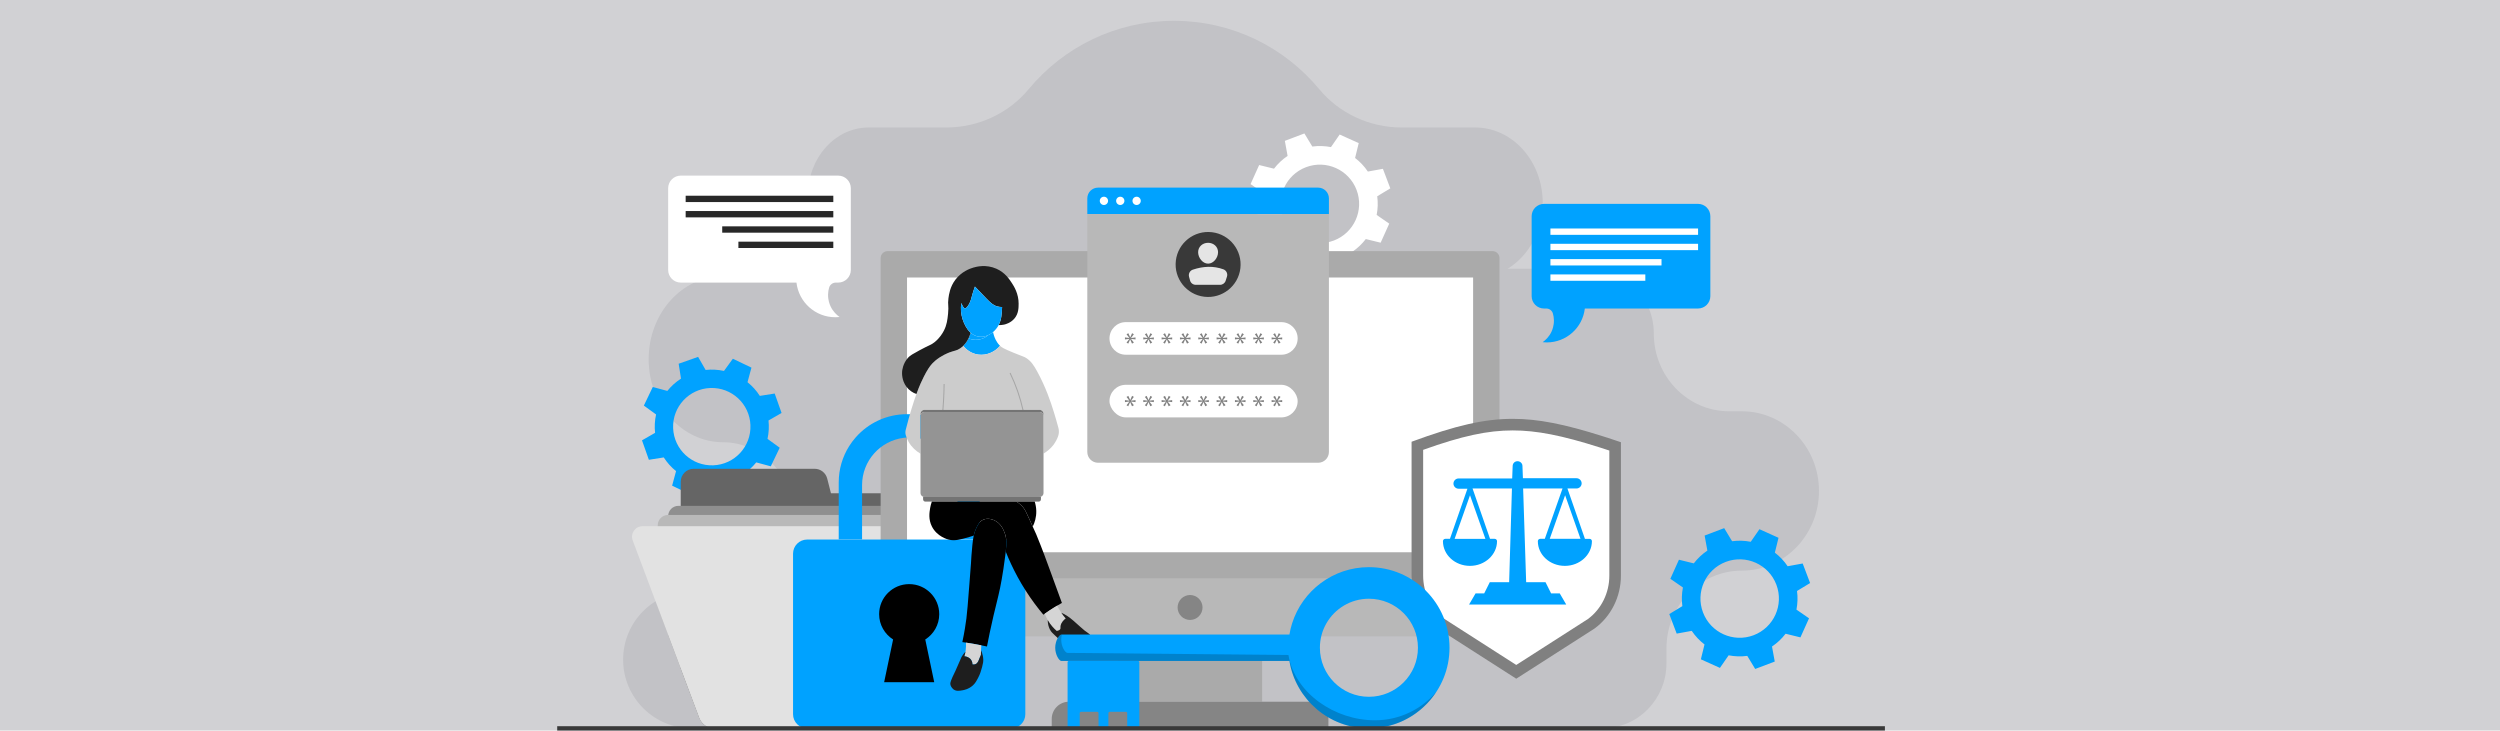 <?xml version="1.0" encoding="UTF-8"?>
<svg id="Layer_1" xmlns="http://www.w3.org/2000/svg" version="1.1" viewBox="0 0 770 225">
  <!-- Generator: Adobe Illustrator 29.3.1, SVG Export Plug-In . SVG Version: 2.1.0 Build 151)  -->
  <defs>
    <style>
      .st0 {
        fill: #393939;
      }

      .st1 {
        fill: #8f8f8f;
      }

      .st2 {
        fill: gray;
      }

      .st3 {
        fill: #e2e2e2;
      }

      .st4 {
        fill: #1e1e1e;
      }

      .st5 {
        fill: #aaa;
      }

      .st6 {
        fill: #e5e5e5;
      }

      .st7 {
        fill: #ccc;
      }

      .st8 {
        fill: #d1d1d4;
      }

      .st9 {
        fill: #656565;
      }

      .st10 {
        fill: #a6a6a6;
      }

      .st11 {
        fill: #fff;
      }

      .st12 {
        fill: #b8b8b8;
      }

      .st13 {
        opacity: .2;
      }

      .st14 {
        fill: #c2c2c6;
      }

      .st15 {
        fill: #282828;
      }

      .st16 {
        fill: #858585;
      }

      .st17 {
        fill: #747474;
      }

      .st18 {
        fill: #d5d5d5;
      }

      .st19 {
        fill: #949494;
      }

      .st20 {
        fill: #b9b9b9;
      }

      .st21 {
        fill: #00a2ff;
      }
    </style>
  </defs>
  <rect class="st8" width="770" height="225"/>
  <path class="st14" d="M536.469,126.675h-3.896c-12.811,0-23.197-10.718-23.197-23.938h0c0-11.032-8.666-19.976-19.357-19.976h-25.634c6.42-3.945,10.77-11.562,10.77-20.314h0c0-12.802-9.307-23.18-20.787-23.18h-22.633c-9.802,0-19.169-4.27-25.423-11.817-10.652-12.853-26.737-21.041-44.735-21.041s-34.083,8.187-44.735,21.041c-6.254,7.547-15.621,11.817-25.423,11.817h-23.872c-10.314,0-18.676,9.324-18.676,20.825h0c0,13.783-10.02,24.957-22.381,24.957h-3.759c-12.671,0-22.943,11.454-22.943,25.583h0c0,14.129,10.272,25.583,22.943,25.583,12.361,0,22.381,11.173,22.381,24.957v4.758c0,6.475,2.65,12.26,6.807,16.079h-38.835c-11.687,0-21.161,9.474-21.161,21.161h0c0,11.687,9.474,21.161,21.161,21.161h147.8c.697,0,1.385-.035,2.065-.1h130.966c10.69,0,19.357-8.943,19.357-19.976v-4.564c0-13.221,10.385-23.938,23.197-23.938h0c13.133,0,23.779-10.987,23.779-24.539h0c0-13.553-10.646-24.54-23.779-24.54Z"/>
  <path class="st21" d="M236.391,135.169c.414-1.885.509-3.795.304-5.659l4.028-2.313-1.057-2.995-1.057-2.995-4.588.726c-1.01-1.58-2.282-3.008-3.787-4.216l1.213-4.485-2.865-1.371-2.865-1.371-2.731,3.758c-1.885-.414-3.794-.509-5.658-.304l-2.313-4.028-2.995,1.057-2.995,1.057.726,4.588c-1.58,1.01-3.007,2.282-4.215,3.787l-4.484-1.213-1.371,2.865-1.371,2.865,3.758,2.731c-.414,1.885-.509,3.795-.304,5.659l-4.028,2.313,1.057,2.995,1.056,2.995,4.588-.726c1.01,1.58,2.282,3.008,3.787,4.216l-1.213,4.485,2.865,1.371,2.865,1.371,2.731-3.758c1.885.414,3.794.509,5.658.304l2.313,4.028,2.995-1.057,2.995-1.057-.726-4.588c1.58-1.01,3.007-2.282,4.215-3.787l4.484,1.213,1.371-2.865,1.371-2.865-3.758-2.731ZM219.695,143.318c-6.575.257-12.114-4.865-12.371-11.441s4.865-12.115,11.44-12.372c6.575-.257,12.114,4.865,12.371,11.441.257,6.576-4.865,12.115-11.44,12.372Z"/>
  <path class="st11" d="M424.186,60.455l4.029-2.44-1.14-3.012-1.14-3.009-4.635.844c-1.092-1.626-2.427-3.03-3.935-4.186l1.124-4.574-2.937-1.322-2.937-1.324-2.678,3.874c-1.866-.366-3.805-.433-5.743-.174l-2.44-4.032-3.012,1.143-3.009,1.14.844,4.635c-1.626,1.092-3.03,2.427-4.186,3.936l-4.574-1.124-2.643,5.874,3.871,2.681c-.363,1.866-.433,3.802-.174,5.743l-4.029,2.438,1.143,3.012,1.14,3.012,4.632-.844c1.095,1.623,2.427,3.03,3.938,4.186l-1.124,4.574,2.937,1.322,2.934,1.322,2.681-3.871c1.866.366,3.802.433,5.743.174l2.44,4.029,3.009-1.14,3.012-1.143-.844-4.632c1.623-1.092,3.03-2.427,4.184-3.938l4.574,1.124,1.322-2.937,1.324-2.934-3.874-2.681c.366-1.866.433-3.805.174-5.743ZM410.81,74.088c-6.237,2.366-13.213-.777-15.576-7.017-2.366-6.24.777-13.213,7.014-15.576,6.24-2.366,13.213.774,15.579,7.014,2.363,6.24-.777,13.216-7.017,15.579Z"/>
  <path class="st21" d="M475.559,62.79h47.418c2.104,0,3.81,1.706,3.81,3.81v24.613c0,2.104-1.706,3.81-3.81,3.81h-34.828c-.013,0-.025.01-.026.023-.679,5.867-5.663,10.419-11.711,10.419-.432,0-.858-.023-1.28-.068.9-.639,2.011-1.676,2.741-3.26.235-.51.776-1.819.734-3.557-.018-.743-.139-1.428-.32-2.049-.261-.895-1.087-1.508-2.02-1.508h-.709c-2.104,0-3.81-1.706-3.81-3.81v-24.611c0-2.105,1.707-3.812,3.812-3.812Z"/>
  <g>
    <path class="st9" d="M209.663,148.386v57.448l5.733,15.265c.731,1.944,2.592,3.234,4.67,3.234h81.777v-68c0-2.434-1.975-4.406-4.409-4.406h-41.498l-1.152-4.529c-.453-1.777-2.05-3.019-3.884-3.019h-37.229c-2.213,0-4.008,1.792-4.008,4.008Z"/>
    <path class="st1" d="M205.79,158.961v36.561l3.873,10.311,5.733,15.265c.731,1.944,2.592,3.234,4.67,3.234h77.5v-65.371c0-1.747-1.416-3.162-3.162-3.162h-85.452c-1.747,0-3.162,1.416-3.162,3.162Z"/>
    <path class="st20" d="M202.582,161.768v25.212l7.081,18.854,5.733,15.265c.731,1.944,2.592,3.234,4.67,3.234h70.956v-62.565c0-1.747-1.416-3.162-3.162-3.162h-82.115c-1.747,0-3.162,1.416-3.162,3.162Z"/>
    <path class="st3" d="M194.871,166.446l7.711,20.534,3.208,8.543,3.873,10.311,5.733,15.265c.731,1.944,2.592,3.234,4.67,3.234h81.777l-4.277-11.389-6.545-17.427-11.771-31.344c-.473-1.261-1.68-2.096-3.024-2.096h-78.332c-2.256,0-3.816,2.256-3.024,4.369Z"/>
  </g>
  <path class="st21" d="M550.594,174.401c-1.092-1.624-2.426-3.03-3.937-4.185l1.124-4.574-2.936-1.322-2.936-1.322-2.68,3.873c-1.866-.365-3.803-.433-5.743-.174l-2.439-4.029-3.011,1.141-3.011,1.141.844,4.634c-1.624,1.092-3.03,2.426-4.185,3.937l-4.573-1.124-1.322,2.936-1.322,2.936,3.873,2.68c-.365,1.866-.433,3.803-.174,5.743l-4.029,2.439,1.141,3.011,1.141,3.011,4.634-.844c1.092,1.624,2.426,3.03,3.937,4.185l-1.124,4.574,2.936,1.322,2.936,1.322,2.68-3.873c1.866.365,3.803.433,5.743.174l2.439,4.029,3.011-1.141,3.011-1.141-.844-4.634c1.624-1.092,3.03-2.426,4.185-3.937l4.573,1.124,1.322-2.936,1.322-2.936-3.873-2.68c.365-1.866.432-3.803.174-5.743l4.029-2.439-1.141-3.011-1.141-3.011-4.634.844ZM540.105,195.653c-6.239,2.364-13.213-.777-15.578-7.016-2.364-6.239.776-13.214,7.015-15.578,6.239-2.364,13.213.777,15.578,7.016,2.364,6.239-.776,13.214-7.015,15.578Z"/>
  <path class="st11" d="M258.158,54.086h-48.473c-2.151,0-3.895,1.744-3.895,3.895v25.161c0,2.151,1.744,3.895,3.895,3.895h35.603c.013,0,.025.01.027.024.695,5.998,5.789,10.65,11.972,10.65.441,0,.877-.023,1.308-.069-.92-.653-2.056-1.713-2.802-3.333-.24-.521-.793-1.86-.75-3.636.019-.759.142-1.46.327-2.095.267-.915,1.111-1.541,2.064-1.541h.725c2.151,0,3.895-1.744,3.895-3.895v-25.159c0-2.152-1.744-3.896-3.896-3.896Z"/>
  <rect class="st15" x="211.183" y="60.282" width="45.477" height="1.954" transform="translate(467.844 122.519) rotate(180)"/>
  <rect class="st15" x="211.183" y="64.999" width="45.477" height="1.954" transform="translate(467.844 131.951) rotate(180)"/>
  <rect class="st15" x="222.443" y="69.715" width="34.218" height="1.954" transform="translate(479.104 141.383) rotate(180)"/>
  <rect class="st15" x="227.429" y="74.431" width="29.232" height="1.954" transform="translate(484.089 150.816) rotate(180)"/>
  <rect class="st11" x="477.529" y="70.375" width="45.477" height="1.954"/>
  <rect class="st11" x="477.529" y="75.091" width="45.477" height="1.954"/>
  <rect class="st11" x="477.529" y="79.807" width="34.218" height="1.954"/>
  <rect class="st11" x="477.529" y="84.524" width="29.232" height="1.954"/>
  <g>
    <path class="st5" d="M461.846,178.224h-190.609v-98.735c0-1.185.961-2.145,2.145-2.145h186.318c1.185,0,2.145.961,2.145,2.145v98.735Z"/>
    <rect class="st11" x="279.366" y="85.472" width="174.351" height="84.622"/>
    <path class="st12" d="M461.847,178.225v15.176c0,1.428-1.158,2.586-2.586,2.586h-185.438c-1.428,0-2.586-1.158-2.586-2.586v-15.176h190.611Z"/>
    <polygon class="st5" points="388.734 203.004 388.734 216.128 344.35 216.128 344.35 195.987 352.017 195.987 388.734 203.004"/>
    <path class="st16" d="M403.837,216.127h-74.591c-2.935,0-5.315,2.379-5.315,5.315v2.89h85.22v-2.89c0-2.935-2.379-5.315-5.315-5.315Z"/>
    <circle class="st16" cx="366.542" cy="187.105" r="3.84" transform="translate(54.081 454.929) rotate(-67.644)"/>
    <polygon class="st1" points="388.734 195.987 388.734 203.004 352.017 195.987 388.734 195.987"/>
  </g>
  <path class="st21" d="M248.606,166.18h62.845c2.4,0,4.348,1.948,4.348,4.348v49.457c0,2.4-1.948,4.348-4.348,4.348h-62.844c-2.401,0-4.35-1.949-4.35-4.35v-49.455c0-2.4,1.948-4.348,4.348-4.348Z"/>
  <path class="st21" d="M258.325,148.585v17.54h7.192v-16.705c0-7.491,5.604-13.671,12.849-14.578.603-.074,1.219-.114,1.844-.114,8.114,0,14.692,6.576,14.692,14.692v16.705h6.83v-17.54c0-11.608-9.411-21.017-21.017-21.017h-1.373c-6.298,0-11.948,2.769-15.799,7.16-.744.846-1.42,1.752-2.021,2.711-2.025,3.231-3.197,7.053-3.197,11.146Z"/>
  <path class="st21" d="M304.365,103.229c-.386.341-.866.679-1.457.942-1.795.803-3.549.452-4.613.076.117-.24.221-.474.306-.705.092-.237.167-.467.231-.689.038-.136.069-.265.098-.392.341.303.717.569,1.131.774.016.013.035.019.051.028.212.104.436.193.667.265,1.229.382,2.474.215,3.586-.3Z"/>
  <path class="st21" d="M308.015,106.515c-1.678,1.962-4.165,3.008-6.626,2.708-2.281-.278-3.846-1.624-4.74-2.67.461-.446.812-.901,1.068-1.292.231-.351.389-.648.49-.841.032-.057.06-.117.088-.174,1.065.376,2.819.727,4.613-.076.591-.262,1.071-.6,1.457-.942.414-.196.809-.436,1.179-.714.111-.082.218-.167.322-.256.07.366.164.758.303,1.166.19.562.651,1.89,1.792,3.037l.054.054Z"/>
  <path class="st7" d="M325.918,134.293c-.069.205-.149.417-.24.635,0,0-.464,1.112-1.245,2.139-.894,1.182-2.057,2.054-3.03,2.648v-12.267c0-.673-.544-1.217-1.217-1.217h-35.45c-.673,0-1.22.544-1.22,1.217v12.301c-1.356-.809-2.692-1.965-3.643-3.615-.408-.702-.689-1.403-.888-2.073-.158-.537-.161-1.109-.028-1.653.641-2.578,1.254-4.718,1.732-6.291.575-1.899,1.096-3.457,1.567-4.752.973-2.686,1.725-4.231,2.262-5.302,1.011-2.007,1.782-3.185,2.601-4.076.284-.31.575-.588.885-.85,1.883-1.611,4.098-2.462,4.43-2.588,1.618-.61,2.164-.49,3.283-1.245.354-.237.66-.493.932-.752.894,1.046,2.458,2.392,4.74,2.67,2.462.3,4.948-.746,6.626-2.708.487.474,1.087.86,4.177,2.136,3.062,1.264,3.144,1.16,3.83,1.592,1.504.942,2.36,2.215,3.435,4.181,2.601,4.752,4.12,9.227,5.125,12.491.382,1.232.872,2.888,1.406,4.876.218.821.202,1.697-.07,2.503Z"/>
  <path class="st4" d="M313.734,93.6c-.006,1.229-.016,2.989-1.273,4.487-1.153,1.375-2.727,1.789-3.21,1.896-.626.139-1.194.158-1.662.133.901-1.716.976-3.647,1.059-5.552-.423.006-.935-.035-1.485-.19-1.27-.354-2.048-1.096-3.365-2.436-1.425-1.447-2.613-2.699-3.52-3.675-.348.938-.585,1.716-.736,2.243-.379,1.343-.531,2.24-1.198,3.365-.632,1.065-.989,1.093-1.122,1.084-.256-.022-.474-.253-.774-.812-.12-.224-.25-.499-.376-.825-.237,1.672-.126,3.381.404,4.996.461,1.416,1.182,2.913,2.275,3.975v.003c.06.057.12.114.18.167-.028.127-.06.256-.098.392-.063.221-.139.452-.231.689-.085.231-.19.465-.306.705-.028.057-.057.117-.088.174-.101.193-.259.49-.49.841-.256.392-.607.847-1.068,1.292-.272.259-.578.515-.932.752-1.119.755-1.665.635-3.283,1.245-.332.126-2.547.977-4.43,2.588-.31.262-.6.54-.885.85-.818.891-1.589,2.07-2.601,4.076-.537,1.071-1.289,2.616-2.262,5.302-1.093-.401-2.225-1.093-3.097-2.275-1.419-1.921-1.346-4.045-1.318-4.566.022-.322.186-2.525,1.858-4.37.61-.673,1.574-1.204,3.482-2.244,3.188-1.735,3.571-1.611,4.756-2.591,1.482-1.22,2.341-2.613,2.784-3.482.91-1.773,1.087-3.334,1.28-5.182.272-2.629-.161-2.736.114-4.759.174-1.255.487-3.542,2.127-5.723,1.886-2.506,4.452-3.435,5.533-3.751.878-.259,3.877-1.087,7.116.348,2.645,1.169,3.959,3.188,4.759,4.408.664,1.021,2.108,3.299,2.086,6.421Z"/>
  <path class="st10" d="M315.058,126.927c-.044-.219-.091-.438-.144-.657-.427-1.92-.975-3.845-1.629-5.724-.661-1.901-1.445-3.788-2.331-5.607l.284-.138c.891,1.831,1.681,3.729,2.346,5.642.658,1.891,1.21,3.827,1.639,5.756.054.22.101.444.146.667l-.31.062Z"/>
  <path class="st10" d="M290.511,126.912l-.314-.031c.022-.22.041-.436.056-.659.089-1.077.158-2.069.212-3.034.09-1.653.145-3.305.164-4.91l.316.004c-.019,1.609-.074,3.266-.165,4.923-.053.968-.123,1.963-.212,3.041-.016.224-.035.443-.057.666Z"/>
  <path class="st19" d="M321.403,128.112v23.74c0,.521-.329.967-.793,1.141-.13.051-.275.076-.423.076h-35.45c-.149,0-.291-.025-.423-.076-.464-.174-.796-.619-.796-1.141v-23.74c0-.673.547-1.217,1.22-1.217h35.45c.673,0,1.217.544,1.217,1.217Z"/>
  <path class="st17" d="M321.403,127.449v.664c0-.673-.544-1.217-1.217-1.217h-35.45c-.673,0-1.22.544-1.22,1.217v-.664c0-.673.547-1.217,1.22-1.217h35.45c.673,0,1.217.544,1.217,1.217Z"/>
  <path class="st17" d="M320.61,152.993v.803c0,.392-.319.708-.711.708h-34.879c-.392,0-.708-.316-.708-.708v-.803c.133.051.275.076.423.076h35.45c.149,0,.294-.025.423-.076Z"/>
  <path d="M319.172,157.322c.057,2.016-.496,3.681-1.093,4.872-.259-.575-.588-1.302-1.005-2.225-1.04-2.297-1.352-2.999-2.044-3.808-.613-.717-1.299-1.255-1.965-1.659h5.625c.262.818.455,1.763.483,2.819Z"/>
  <path d="M327.069,185.704c-.474.262-.957.54-1.45.831-.395.237-.796.48-1.201.733-.932.585-1.807,1.172-2.626,1.757-.145.101-.288.205-.43.306-.891-1.058-1.779-2.174-2.651-3.349-4.06-5.47-6.914-10.981-8.942-16.059.303-2.667.284-4.111-.335-5.773-.351-.945-1.131-2.942-3.128-3.868-.363-.168-1.937-.894-3.46-.218-1.185.521-1.703,1.608-2.247,2.797-.316.689-.531,1.336-.695,2.111-.42.142-.866.278-1.33.411-3.002.847-4.503,1.27-6.351.828-.344-.082-3.602-.919-5.189-4.032-1.128-2.212-.777-4.332-.553-5.688.123-.724.303-1.387.518-1.988h26.066c.667.404,1.352.942,1.965,1.659.692.809,1.005,1.51,2.044,3.808.417.923.746,1.65,1.005,2.225,1.078,2.386.983,2.149,1.093,2.414,1.877,4.55,3.466,8.939,4.25,11.101.771,2.127,2.025,5.574,3.646,9.995Z"/>
  <path d="M309.768,169.924c-.044.392-.095.809-.152,1.258-.762,6.004-1.583,9.865-1.583,9.865-.752,3.549-1.103,4.594-2.022,8.541-.91,3.89-1.574,7.164-2.025,9.537-.572-.126-1.157-.25-1.747-.367-.632-.129-1.277-.253-1.934-.37-.948-.174-1.88-.325-2.79-.461-.373-.06-.746-.114-1.112-.164.654-3.068,1.03-5.59,1.251-7.29.231-1.776.464-4.743.919-10.601.3-3.861.452-5.789.48-6.26.085-1.45.174-3.27.439-5.779.126-1.191.247-2.089.411-2.86.164-.774.379-1.422.695-2.111.544-1.188,1.062-2.275,2.247-2.797,1.523-.676,3.097.05,3.46.218,1.997.926,2.778,2.923,3.128,3.868.619,1.662.638,3.106.335,5.773Z"/>
  <path class="st18" d="M328.247,190.488c-.288.196-.635.487-.945.91-.212.291-.553.752-.651,1.416-.073.496.054.651-.076.919-.123.243-.414.49-1.109.6-.913-.796-1.937-1.896-2.774-3.359v-.003c-.142-.243-.275-.496-.401-.758-.196-.408-.36-.806-.499-1.188.818-.585,1.694-1.172,2.626-1.757.404-.253.806-.496,1.201-.733.164.344.351.698.556,1.058.228.398.465.774.702,1.128.452.664.916,1.251,1.371,1.766Z"/>
  <path class="st4" d="M336.365,197.193c-.082.667-.572,1.09-.935,1.397-1.138.954-2.493,1.071-3.251,1.128-.67.048-1.782.117-3.002-.42-.525-.234-1.027-.654-2.029-1.491-.307-.259-1.043-.967-2.503-2.373-.585-.559-.736-.708-.939-.995-.6-.847-.78-1.678-.878-2.158-.098-.471-.136-.91-.136-1.305.837,1.463,1.861,2.563,2.774,3.359.695-.11.986-.357,1.109-.6.13-.269.003-.423.076-.919.098-.664.439-1.125.651-1.416.31-.423.657-.714.945-.91-.455-.515-.919-1.103-1.371-1.766.518.227,1.106.525,1.725.916.746.474,1.27.913,2.01,1.533.664.556.714.648,2.082,1.855.777.682,1.166,1.024,1.321,1.147,1.068.834,1.466.926,1.893,1.567.193.288.54.809.458,1.454Z"/>
  <path class="st18" d="M302.238,198.757c-.025.496-.051.995-.073,1.504v.003c-.013.294-.022.591-.032.888-.006.183-.009.367-.016.547v.003c-.167.363-.303.686-.411.97-.313.806-.534,1.558-1.217,1.861-.357.161-.717.139-.964.098-.003-.259-.047-.837-.43-1.394-.515-.749-1.292-.951-1.615-1.036-.161-.041-.316-.07-.464-.082.133-.414.253-.885.344-1.413t.003-.003c.028-.158.054-.322.076-.49.117-.872.117-1.65.073-2.288.91.136,1.842.288,2.79.461.657.117,1.302.24,1.934.37Z"/>
  <path class="st4" d="M302.482,205.447c-.332,1.195-.581,2.089-1.175,3.229-.553,1.065-.916,1.76-1.697,2.458-1.267,1.128-2.654,1.387-3.163,1.476-.954.167-1.902.332-2.717-.247-.066-.047-.888-.638-1.024-1.643-.032-.256-.032-.607.651-2.168.379-.869.483-.998.951-2.003.218-.464.496-1.106,1.049-2.389.676-1.564.651-1.529.746-1.709.054-.101.114-.212.183-.326.246-.414.591-.901,1.077-1.419-.092.528-.212.999-.344,1.413.149.013.303.041.464.082.322.085,1.1.287,1.615,1.036.382.556.427,1.134.43,1.394.246.041.607.063.964-.098.683-.303.904-1.055,1.217-1.861.107-.284.243-.607.411-.97v-.003c.006-.18.009-.363.016-.547.009-.297.019-.594.032-.888.117.269.212.525.284.762.12.367.199.689.25.954.051.243.12.61.139,1.09.025.67-.06,1.295-.357,2.376Z"/>
  <path class="st21" d="M308.647,94.564c-.082,1.905-.158,3.836-1.059,5.552-.006.01-.009.019-.016.032-.417.787-1.008,1.517-1.706,2.111-.104.088-.212.174-.322.256-.37.278-.765.518-1.179.714-1.112.515-2.357.683-3.586.3-.231-.073-.455-.161-.667-.265-.016-.009-.035-.016-.051-.028-.414-.205-.79-.471-1.131-.774-.06-.054-.12-.11-.18-.167v-.003c-1.093-1.062-1.814-2.559-2.275-3.975-.531-1.615-.641-3.324-.404-4.996.126.325.256.6.376.825.3.559.518.79.774.812.133.01.49-.019,1.122-1.084.667-1.125.818-2.022,1.198-3.365.152-.528.389-1.305.736-2.243.907.976,2.095,2.228,3.52,3.675,1.318,1.34,2.095,2.082,3.365,2.436.55.155,1.062.196,1.485.19Z"/>
  <g>
    <path class="st2" d="M499.24,177.303c0,6.49-3.04,12.574-8.134,16.29l-24.103,15.447-24.104-15.447c-5.094-3.716-8.134-9.801-8.134-16.29v-41.249c13.715-5.065,22.523-7.05,31.157-7.05,7.736,0,15.826,1.571,27.922,5.422l1.462.471c.34.111,1.544.506,1.544.506l.82.272s1.492.502,1.571.529l-.002,41.099Z"/>
    <path class="st11" d="M444.918,190.652c-4.126-3.052-6.587-8.034-6.587-13.349v-38.752c11.979-4.289,19.857-5.982,27.592-5.982,7.341,0,15.117,1.522,26.84,5.254l1.451.467c.262.085,1.463.48,1.463.48l-.002,38.532c0,5.315-2.461,10.297-6.587,13.349l-22.085,14.153-22.085-14.153Z"/>
  </g>
  <path class="st21" d="M446.448,199.508c0-13.708-11.111-24.824-24.824-24.824-11.091,0-20.481,7.283-23.659,17.324-.352,1.113-.628,2.26-.822,3.434h-9.215s-6.652,0-6.652,0h-23.858s-.162,0-.162,0h-6.276s-23.917,0-23.917,0h-.21s0,.01,0,.01c-.635.082-1.833,1.864-1.833,4.055,0,2.192,1.198,3.973,1.833,4.056v.01s1.964,0,1.964,0h0s.377,0,.377,0c.003,0,.006,0,.008,0h21.335s.002,0,.003,0c.003,0,.005,0,.007,0h.37s4.767,0,4.767,0h7.793s14.522,0,14.522,0h1.013s12.992,0,12.992,0h5.137c1.941,11.772,12.161,20.758,24.481,20.759.093,0,.186,0,.279-.002.069,0,.138-.001.207-.003.081-.001.162-.003.242-.006.068-.002.136-.004.203-.007.164-.006.327-.013.49-.023.085-.005.17-.01.255-.016.085-.006.17-.011.254-.018.071-.006.142-.012.214-.017.092-.008.185-.016.277-.025,0,0,.002,0,.003,0,.091-.009.182-.019.273-.029.061-.007.122-.013.183-.02.079-.009.158-.018.236-.028.078-.01.157-.02.235-.031.086-.011.173-.023.26-.036.07-.01.139-.021.209-.032.077-.012.155-.024.233-.037.081-.013.163-.027.244-.042.069-.012.137-.024.206-.037.006,0,.013-.002.02-.004.073-.014.147-.027.22-.042.078-.015.156-.03.234-.047.077-.016.153-.031.229-.048.076-.016.152-.033.228-.05.305-.068.607-.142.907-.221.45-.119.895-.25,1.334-.392.146-.048.292-.097.438-.146.073-.025.145-.051.218-.076.072-.026.144-.052.217-.079.072-.027.144-.053.216-.08.179-.068.357-.137.535-.209.089-.036.177-.073.265-.109.088-.037.176-.074.264-.112.07-.03.14-.061.21-.092.07-.031.139-.062.209-.094.104-.047.208-.096.311-.144.051-.024.103-.049.155-.074.052-.025.103-.049.154-.075.068-.033.136-.067.204-.101.068-.034.136-.068.204-.103.135-.069.27-.139.404-.211.002,0,.003-.001.005-.003.066-.035.132-.071.198-.107.066-.036.131-.072.197-.109.066-.037.132-.074.198-.112.132-.075.263-.151.393-.229.058-.035.116-.069.174-.105.054-.033.109-.066.163-.099.027-.016.053-.032.08-.05.055-.034.109-.068.163-.102.064-.04.127-.081.191-.122.054-.035.107-.069.161-.105.227-.149.452-.302.674-.459.058-.041.115-.082.172-.123.406-.291.803-.594,1.19-.908.098-.079.195-.16.292-.241.048-.041.096-.081.145-.123.029-.024.057-.048.085-.073.034-.029.067-.058.1-.087.084-.072.167-.146.249-.22.045-.04.09-.08.134-.121.376-.341.743-.693,1.097-1.056.042-.043.084-.087.126-.13.088-.091.174-.182.261-.275,4.154-4.436,6.696-10.4,6.695-16.955ZM406.528,199.508c0-2.736.727-5.302,1.999-7.514,2.605-4.534,7.494-7.586,13.097-7.586,8.342,0,15.1,6.759,15.1,15.101,0,8.341-6.759,15.1-15.1,15.101-8.336,0-15.096-6.759-15.096-15.101Z"/>
  <path class="st13" d="M421.624,224.332c-12.32,0-22.541-8.987-24.481-20.759h-70.29v-.01c-.635-.082-1.833-1.864-1.833-4.056s1.198-3.974,1.833-4.055v-.01h.21c-.128.486-.205,1.019-.205,1.582,0,2.192,1.198,3.974,1.838,4.056v.01l68.139.652c1.941,11.772,14.307,20.107,26.632,20.107,7.609,0,14.419-3.426,18.972-8.818-4.424,6.805-12.09,11.301-20.815,11.301Z"/>
  <path class="st21" d="M346.775,219.244h-4.982c-.226,0-.41.183-.41.41v4.269c0,.226-.183.41-.41.41h-2.212c-.226,0-.41-.183-.41-.41v-4.269c0-.226-.183-.41-.41-.41h-4.982c-.226,0-.41.183-.41.41v4.269c0,.226-.183.41-.41.41h-2.913c-.226,0-.41-.183-.41-.41v-19.94c0-.226.184-.41.41-.41h21.281c.226,0,.41.183.41.41v19.94c0,.226-.183.41-.41.41h-2.913c-.226,0-.41-.183-.41-.41v-4.269c0-.226-.183-.41-.41-.41Z"/>
  <g>
    <path class="st21" d="M409.307,61.109v4.83h-74.418v-4.83c0-1.835,1.487-3.323,3.323-3.323h67.772c1.835,0,3.323,1.487,3.323,3.323Z"/>
    <path class="st12" d="M409.307,65.94v73.267c0,1.835-1.487,3.323-3.323,3.323h-67.772c-1.835,0-3.323-1.487-3.323-3.323v-73.267h74.418Z"/>
    <path class="st11" d="M341.283,61.863c0,.704-.57,1.274-1.274,1.274s-1.274-.57-1.274-1.274.57-1.274,1.274-1.274,1.274.57,1.274,1.274Z"/>
    <path class="st11" d="M346.318,61.863c0,.704-.57,1.274-1.274,1.274s-1.274-.57-1.274-1.274.57-1.274,1.274-1.274,1.274.57,1.274,1.274Z"/>
    <path class="st11" d="M351.353,61.863c0,.704-.57,1.274-1.274,1.274s-1.274-.57-1.274-1.274.57-1.274,1.274-1.274,1.274.57,1.274,1.274Z"/>
    <g>
      <circle class="st0" cx="372.098" cy="81.459" r="10.006" transform="translate(247.261 441.331) rotate(-83.217)"/>
      <path class="st6" d="M375.161,77.678c0,1.694-1.374,3.523-3.068,3.523s-3.068-1.829-3.068-3.523,1.373-2.896,3.068-2.896,3.068,1.202,3.068,2.896Z"/>
      <path class="st6" d="M368.286,87.725h7.489c.788,0,1.486-.509,1.727-1.26l.403-1.26c.295-.922-.185-1.921-1.094-2.253-3.048-1.114-6.199-.971-9.428.103-.904.301-1.406,1.268-1.157,2.188l.31,1.144c.214.79.931,1.338,1.75,1.338Z"/>
    </g>
  </g>
  <path class="st11" d="M394.659,109.254h-47.918c-2.772,0-5.02-2.247-5.02-5.02h0c0-2.772,2.247-5.02,5.02-5.02h47.918c2.772,0,5.02,2.247,5.02,5.02h0c0,2.772-2.247,5.02-5.02,5.02Z"/>
  <g>
    <path class="st2" d="M349.227,102.945l-.872,1.147v.018l1.386-.183v.624l-1.386-.174v.027l.881,1.101-.578.33-.56-1.285h-.018l-.587,1.294-.523-.331.872-1.119v-.028l-1.358.183v-.624l1.349.174v-.018l-.863-1.129.56-.321.569,1.284h.018l.56-1.294.551.321Z"/>
    <path class="st2" d="M354.874,102.945l-.872,1.147v.018l1.386-.183v.624l-1.386-.174v.027l.881,1.101-.578.33-.56-1.285h-.018l-.587,1.294-.523-.331.872-1.119v-.028l-1.358.183v-.624l1.349.174v-.018l-.863-1.129.56-.321.569,1.284h.018l.56-1.294.551.321Z"/>
    <path class="st2" d="M360.521,102.945l-.872,1.147v.018l1.386-.183v.624l-1.386-.174v.027l.881,1.101-.578.33-.56-1.285h-.018l-.587,1.294-.523-.331.872-1.119v-.028l-1.358.183v-.624l1.349.174v-.018l-.863-1.129.56-.321.569,1.284h.018l.56-1.294.551.321Z"/>
    <path class="st2" d="M366.168,102.945l-.872,1.147v.018l1.386-.183v.624l-1.386-.174v.027l.881,1.101-.578.33-.56-1.285h-.018l-.587,1.294-.523-.331.872-1.119v-.028l-1.358.183v-.624l1.349.174v-.018l-.863-1.129.56-.321.569,1.284h.018l.56-1.294.551.321Z"/>
    <path class="st2" d="M371.814,102.945l-.872,1.147v.018l1.386-.183v.624l-1.386-.174v.027l.881,1.101-.578.33-.56-1.285h-.018l-.587,1.294-.523-.331.872-1.119v-.028l-1.358.183v-.624l1.349.174v-.018l-.863-1.129.56-.321.569,1.284h.018l.56-1.294.551.321Z"/>
    <path class="st2" d="M377.461,102.945l-.872,1.147v.018l1.386-.183v.624l-1.386-.174v.027l.881,1.101-.578.33-.56-1.285h-.018l-.587,1.294-.523-.331.872-1.119v-.028l-1.358.183v-.624l1.349.174v-.018l-.863-1.129.56-.321.569,1.284h.018l.56-1.294.551.321Z"/>
    <path class="st2" d="M383.108,102.945l-.872,1.147v.018l1.386-.183v.624l-1.386-.174v.027l.881,1.101-.578.33-.56-1.285h-.018l-.587,1.294-.523-.331.872-1.119v-.028l-1.358.183v-.624l1.349.174v-.018l-.863-1.129.56-.321.569,1.284h.018l.56-1.294.551.321Z"/>
    <path class="st2" d="M388.755,102.945l-.872,1.147v.018l1.386-.183v.624l-1.386-.174v.027l.881,1.101-.578.33-.56-1.285h-.018l-.587,1.294-.523-.331.872-1.119v-.028l-1.358.183v-.624l1.349.174v-.018l-.863-1.129.56-.321.569,1.284h.018l.56-1.294.551.321Z"/>
    <path class="st2" d="M394.402,102.945l-.872,1.147v.018l1.386-.183v.624l-1.386-.174v.027l.881,1.101-.578.33-.56-1.285h-.018l-.587,1.294-.523-.331.872-1.119v-.028l-1.358.183v-.624l1.349.174v-.018l-.863-1.129.56-.321.569,1.284h.018l.56-1.294.551.321Z"/>
  </g>
  <rect class="st11" x="341.721" y="118.517" width="57.957" height="10.039" rx="5.02" ry="5.02"/>
  <g>
    <path class="st2" d="M349.227,122.247l-.872,1.147v.018l1.386-.183v.624l-1.386-.174v.027l.881,1.101-.578.33-.56-1.285h-.018l-.587,1.294-.523-.331.872-1.119v-.028l-1.358.183v-.624l1.349.174v-.018l-.863-1.129.56-.321.569,1.284h.018l.56-1.294.551.321Z"/>
    <path class="st2" d="M354.874,122.247l-.872,1.147v.018l1.386-.183v.624l-1.386-.174v.027l.881,1.101-.578.33-.56-1.285h-.018l-.587,1.294-.523-.331.872-1.119v-.028l-1.358.183v-.624l1.349.174v-.018l-.863-1.129.56-.321.569,1.284h.018l.56-1.294.551.321Z"/>
    <path class="st2" d="M360.521,122.247l-.872,1.147v.018l1.386-.183v.624l-1.386-.174v.027l.881,1.101-.578.33-.56-1.285h-.018l-.587,1.294-.523-.331.872-1.119v-.028l-1.358.183v-.624l1.349.174v-.018l-.863-1.129.56-.321.569,1.284h.018l.56-1.294.551.321Z"/>
    <path class="st2" d="M366.168,122.247l-.872,1.147v.018l1.386-.183v.624l-1.386-.174v.027l.881,1.101-.578.33-.56-1.285h-.018l-.587,1.294-.523-.331.872-1.119v-.028l-1.358.183v-.624l1.349.174v-.018l-.863-1.129.56-.321.569,1.284h.018l.56-1.294.551.321Z"/>
    <path class="st2" d="M371.814,122.247l-.872,1.147v.018l1.386-.183v.624l-1.386-.174v.027l.881,1.101-.578.33-.56-1.285h-.018l-.587,1.294-.523-.331.872-1.119v-.028l-1.358.183v-.624l1.349.174v-.018l-.863-1.129.56-.321.569,1.284h.018l.56-1.294.551.321Z"/>
    <path class="st2" d="M377.461,122.247l-.872,1.147v.018l1.386-.183v.624l-1.386-.174v.027l.881,1.101-.578.33-.56-1.285h-.018l-.587,1.294-.523-.331.872-1.119v-.028l-1.358.183v-.624l1.349.174v-.018l-.863-1.129.56-.321.569,1.284h.018l.56-1.294.551.321Z"/>
    <path class="st2" d="M383.108,122.247l-.872,1.147v.018l1.386-.183v.624l-1.386-.174v.027l.881,1.101-.578.33-.56-1.285h-.018l-.587,1.294-.523-.331.872-1.119v-.028l-1.358.183v-.624l1.349.174v-.018l-.863-1.129.56-.321.569,1.284h.018l.56-1.294.551.321Z"/>
    <path class="st2" d="M388.755,122.247l-.872,1.147v.018l1.386-.183v.624l-1.386-.174v.027l.881,1.101-.578.33-.56-1.285h-.018l-.587,1.294-.523-.331.872-1.119v-.028l-1.358.183v-.624l1.349.174v-.018l-.863-1.129.56-.321.569,1.284h.018l.56-1.294.551.321Z"/>
    <path class="st2" d="M394.402,122.247l-.872,1.147v.018l1.386-.183v.624l-1.386-.174v.027l.881,1.101-.578.33-.56-1.285h-.018l-.587,1.294-.523-.331.872-1.119v-.028l-1.358.183v-.624l1.349.174v-.018l-.863-1.129.56-.321.569,1.284h.018l.56-1.294.551.321Z"/>
  </g>
  <rect class="st0" x="171.62" y="223.665" width="408.932" height="1.335"/>
  <path d="M287.741,210.113h-15.423l2.76-13.153c-2.582-1.643-4.306-4.511-4.306-7.798,0-5.112,4.145-9.257,9.257-9.257s9.257,4.144,9.257,9.257c0,3.287-1.724,6.155-4.305,7.797l2.76,13.154Z"/>
  <path class="st21" d="M474.373,165.961c-.359,0-.718.287-.718.718,0,4.236,3.733,7.61,8.328,7.61s8.328-3.446,8.328-7.61c0-.359-.287-.718-.718-.718h-1.436l-5.385-15.508h2.8c.862,0,1.58-.718,1.58-1.58s-.718-1.58-1.58-1.58h-16.513l-.144-3.805c0-.79-.718-1.436-1.508-1.436-.862,0-1.508.646-1.508,1.508l-.144,3.805h-16.513c-.862,0-1.58.718-1.58,1.58s.718,1.58,1.58,1.58h2.728l-5.385,15.436h-1.436c-.359,0-.718.287-.718.718,0,4.236,3.733,7.61,8.328,7.61s8.328-3.446,8.328-7.61c0-.359-.287-.718-.718-.718h-1.436l-5.385-15.508h12.133l-.862,28.862h-5.959l-1.723,3.446h-2.656l-2.01,3.446h29.939l-2.01-3.446h-2.656l-1.723-3.446h-5.959l-.933-28.862h12.133l-5.456,15.508h-1.436ZM457.501,165.961h-9.477l4.739-13.426,4.739,13.426ZM482.056,152.535l4.739,13.426h-9.477l4.739-13.426Z"/>
</svg>